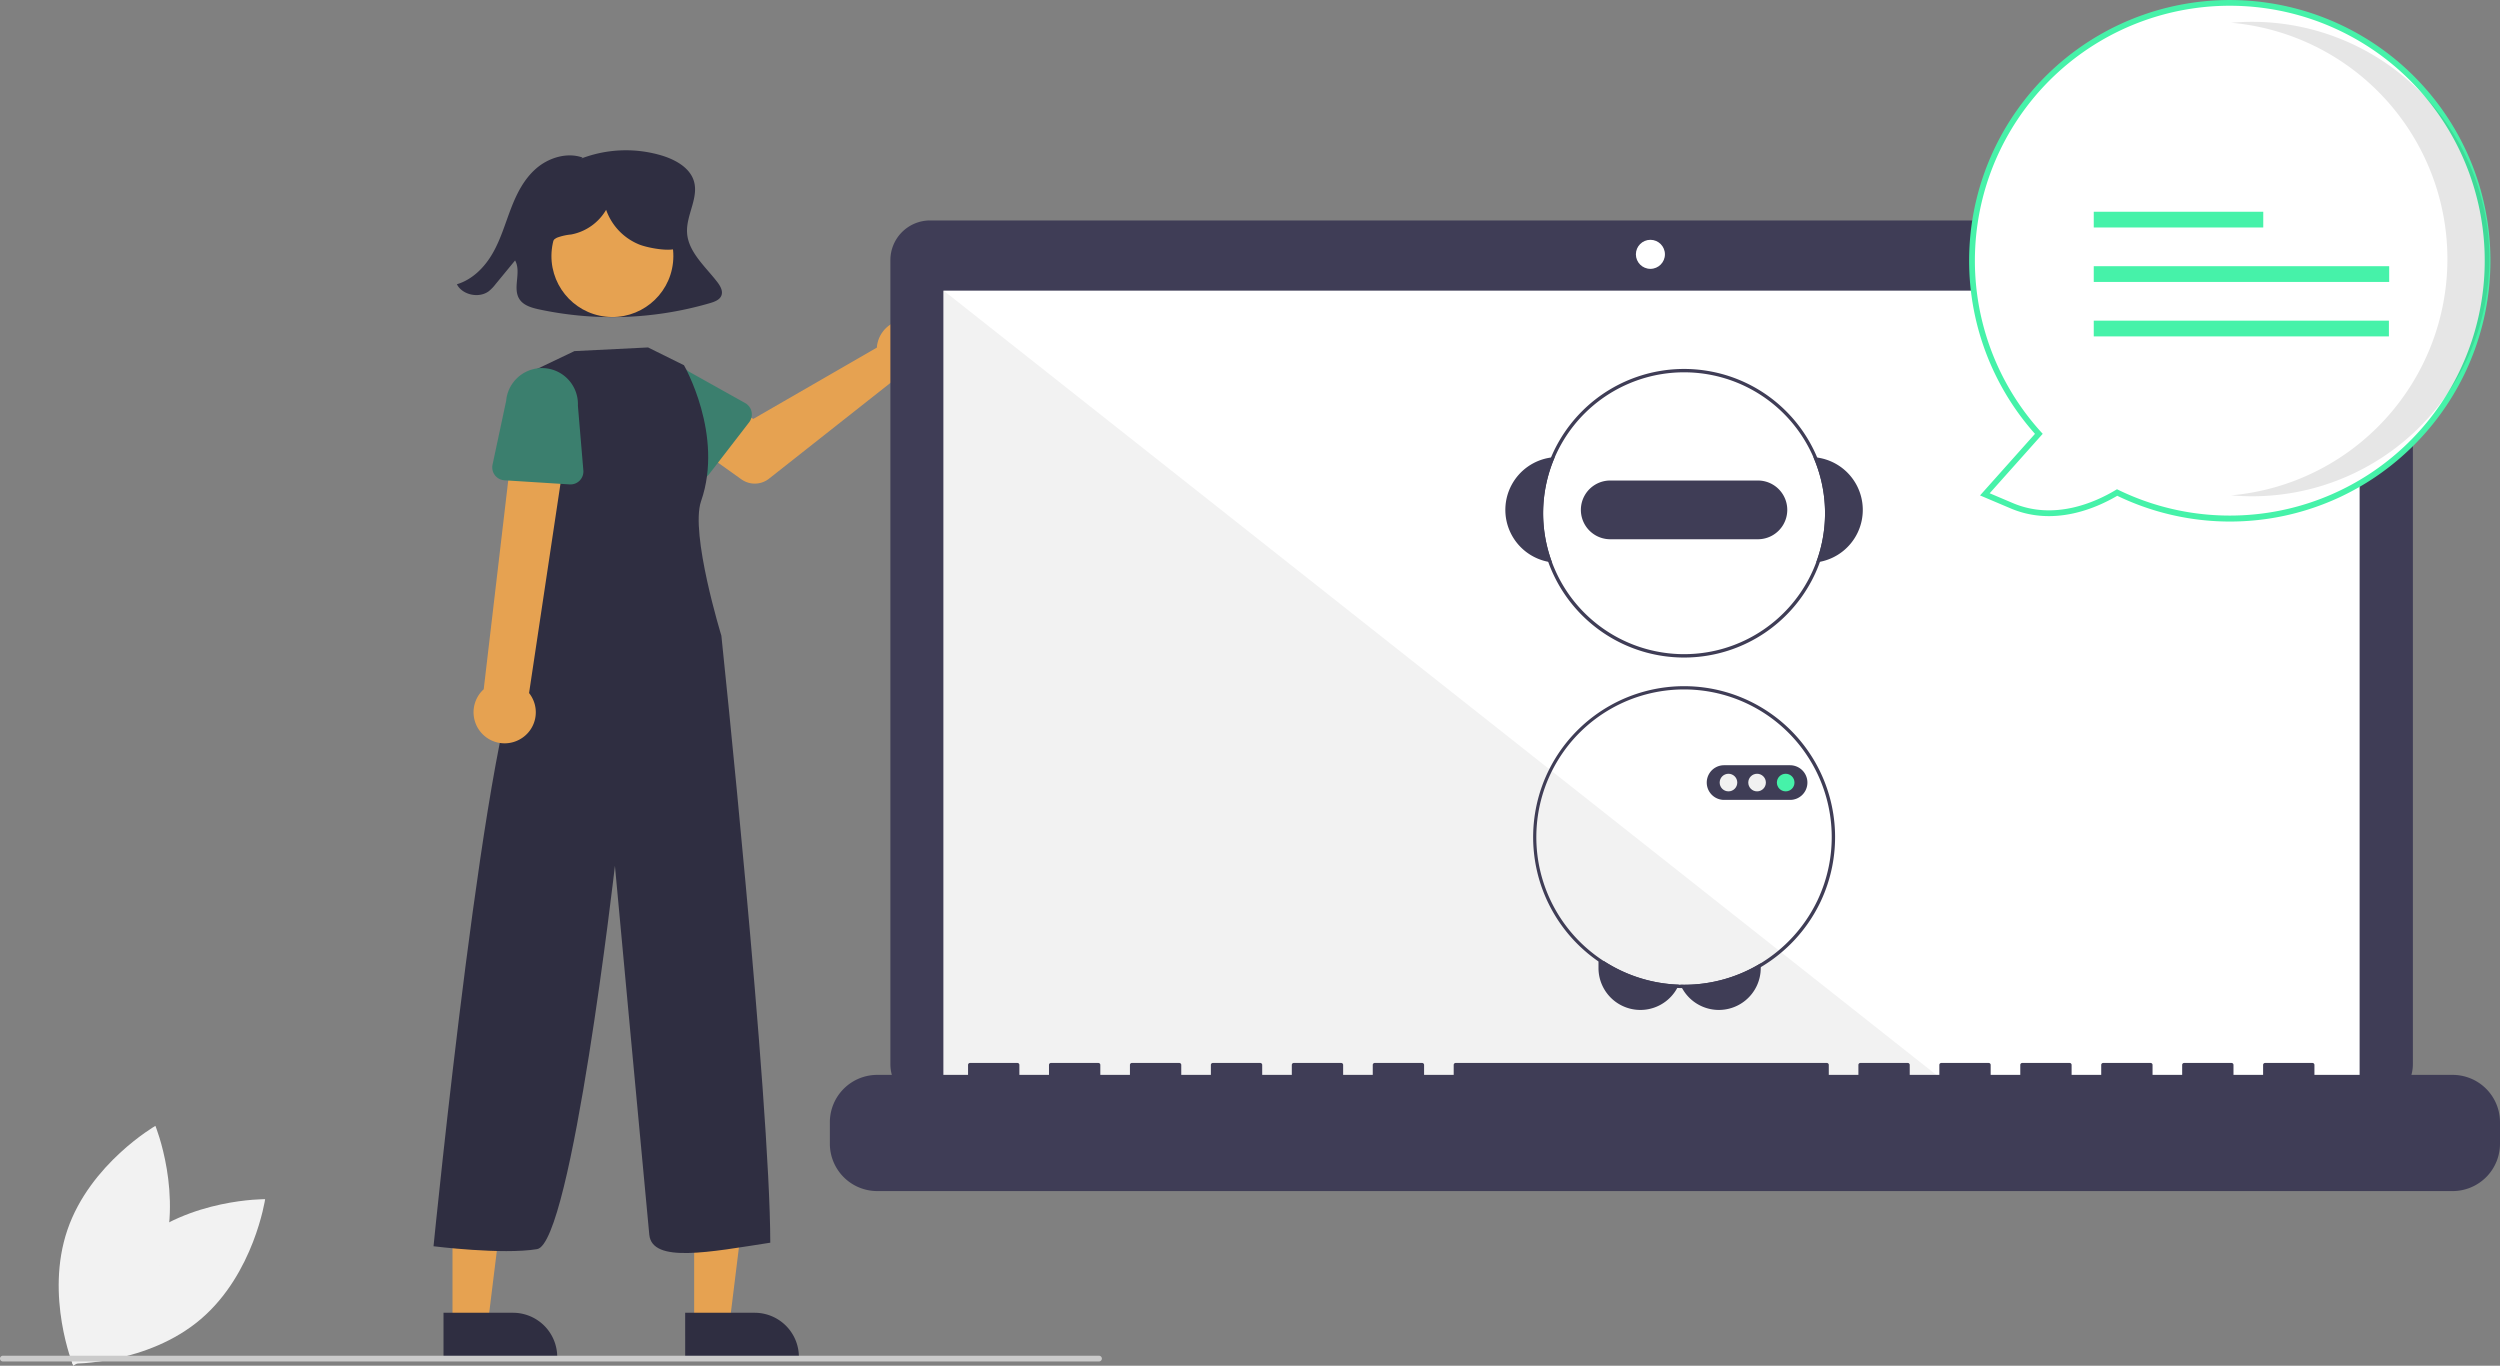 <svg xmlns="http://www.w3.org/2000/svg" width="868.98" height="474.713" viewBox="0 0 868.98 474.713">
  <rect x="0" y="0" width="868.98" height="474.713" fill="#808080" stroke="none"/>
  <defs>
    <style>
      .cls-1, .cls-7 {
        fill: #f2f2f2;
      }

      .cls-2 {
        fill: #2f2e41;
      }

      .cls-3 {
        fill: #e6a251;
      }

      .cls-4 {
        fill: #3b7f6e;
      }

      .cls-5 {
        fill: #3f3d56;
      }

      .cls-6 {
        fill: #fff;
      }

      .cls-10, .cls-7 {
        isolation: isolate;
      }

      .cls-8 {
        fill: #f1f1f1;
      }

      .cls-9 {
        fill: #46f2a9;
      }

      .cls-10 {
        opacity: 0.1;
      }

      .cls-11 {
        fill: #cbcbcb;
      }
    </style>
  </defs>
  <g id="ai_recommendations" transform="translate(0 0.042)">
    <path id="Path_359" data-name="Path 359" class="cls-1" d="M212.969,644.948c-18.517,15.79-22.361,41.687-22.361,41.687s26.179.3,44.7-15.493,22.361-41.687,22.361-41.687S231.486,629.158,212.969,644.948Z" transform="translate(-165.51 -212.665)"/>
    <path id="Path_360" data-name="Path 360" class="cls-1" d="M221.526,651.23c-7.888,23.022-30.565,36.105-30.565,36.105s-9.889-24.242-2-47.263,30.565-36.105,30.565-36.105S229.413,628.208,221.526,651.23Z" transform="translate(-165.51 -212.665)"/>
    <path id="Path_361" data-name="Path 361" class="cls-2" d="M414.811,310.625c-4.19-5.429-10.111-10.452-10.486-17.152-.344-6.144,4.238-12.245,2.306-18.123-1.486-4.52-6.387-7.247-11.177-8.691a43.439,43.439,0,0,0-27.916,1.075l.485-.342c-5.452-1.942-11.825.063-16.115,3.776s-6.839,8.861-8.817,14.019-3.511,10.505-6.26,15.341-6.958,9.234-12.51,10.9c1.859,3.708,7.67,4.98,11.078,2.425a14.013,14.013,0,0,0,2.331-2.41l6.819-8.292c2.339,4.16-1.155,9.9,1.72,13.752,1.482,1.986,4.19,2.74,6.7,3.281a121.277,121.277,0,0,0,59.331-2.2c1.55-.457,3.261-1.086,3.9-2.489C416.951,313.879,415.912,312.053,414.811,310.625Z" transform="translate(-165.51 -212.665)"/>
    <path id="Path_362" data-name="Path 362" class="cls-3" d="M470.538,331.812a10.535,10.535,0,0,0-.239,1.64l-42.957,24.782L416.9,352.223,405.769,366.8l17.45,12.438a8,8,0,0,0,9.6-.234l44.3-34.946a10.5,10.5,0,1,0-6.576-12.241Z" transform="translate(-165.51 -212.665)"/>
    <path id="Path_363" data-name="Path 363" class="cls-4" d="M425.905,359.408,412.022,377.4a4.5,4.5,0,0,1-6.8.373L389.5,361.453a12.5,12.5,0,1,1,15.327-19.744l19.713,11.023a4.5,4.5,0,0,1,1.365,6.676Z" transform="translate(-165.51 -212.665)"/>
    <path id="Path_364" data-name="Path 364" class="cls-3" d="M241.288,460.267h12.26l5.832-47.288H241.286Z"/>
    <path id="Path_365" data-name="Path 365" class="cls-2" d="M403.67,668.929h24.145A15.387,15.387,0,0,1,443.2,684.313v.5H403.671Z" transform="translate(-165.51 -212.665)"/>
    <path id="Path_366" data-name="Path 366" class="cls-3" d="M157.288,460.267h12.26l5.832-47.288H157.286Z"/>
    <path id="Path_367" data-name="Path 367" class="cls-2" d="M319.67,668.929h24.145A15.387,15.387,0,0,1,359.2,684.313v.5H319.671Z" transform="translate(-165.51 -212.665)"/>
    <circle id="Ellipse_43" data-name="Ellipse 43" class="cls-3" cx="21.188" cy="21.188" r="21.188" transform="translate(189.492 107.713) rotate(-83.735)"/>
    <path id="Path_368" data-name="Path 368" class="cls-2" d="M390.771,333.391l12.482,6.184s13.947,24.237,5.947,47.237c-3.884,11.167,7.053,46.763,7.053,46.763s16.947,161.237,17,211c-21.053,3.237-41.053,7.237-42.053-2.763s-11.947-128.237-11.947-128.237S364.2,644.812,352.2,646.812s-36-1-36-1,19.053-192.237,32.053-204.237l2-10-.053-89.763,14.978-7.148Z" transform="translate(-165.51 -212.665)"/>
    <path id="Path_369" data-name="Path 369" class="cls-3" d="M346.118,469.662a10.743,10.743,0,0,0,3.291-16.141l14.517-96.762-18.966-.91L333.644,452.21a10.8,10.8,0,0,0,12.474,17.451Z" transform="translate(-165.51 -212.665)"/>
    <path id="Path_370" data-name="Path 370" class="cls-4" d="M363.514,381l-22.682-1.432a4.5,4.5,0,0,1-4.118-5.429l4.726-22.16a12.5,12.5,0,0,1,24.94,1.648l1.9,22.505A4.5,4.5,0,0,1,363.514,381Z" transform="translate(-165.51 -212.665)"/>
    <path id="Path_371" data-name="Path 371" class="cls-5" d="M990.4,289.249H488.8A13.806,13.806,0,0,0,475,303.055V582.534A13.806,13.806,0,0,0,488.8,596.34H990.4a13.806,13.806,0,0,0,13.806-13.806V303.055A13.806,13.806,0,0,0,990.4,289.249Z" transform="translate(-165.51 -212.665)"/>
    <rect id="Rectangle_2681" data-name="Rectangle 2681" class="cls-6" width="492.186" height="277.644" transform="translate(327.996 100.983)"/>
    <circle id="Ellipse_44" data-name="Ellipse 44" class="cls-6" cx="5.048" cy="5.048" r="5.048" transform="translate(568.62 83.315)"/>
    <path id="Path_372" data-name="Path 372" class="cls-7" d="M679.425,378.627H328V100.983Z"/>
    <path id="Path_373" data-name="Path 373" class="cls-5" d="M1018.021,586.244H969.987v-3.461a.686.686,0,0,0-.686-.686H952.832a.686.686,0,0,0-.686.686v3.461H941.853v-3.461a.686.686,0,0,0-.686-.686H924.7a.686.686,0,0,0-.686.686h0v3.461H913.718v-3.461a.686.686,0,0,0-.686-.686H896.563a.686.686,0,0,0-.686.686h0v3.461H885.584v-3.461a.686.686,0,0,0-.686-.686H868.429a.686.686,0,0,0-.686.686v3.461H857.45v-3.461a.686.686,0,0,0-.686-.686H840.295a.686.686,0,0,0-.686.686h0v3.461H829.316v-3.461a.686.686,0,0,0-.686-.686H812.16a.686.686,0,0,0-.686.686h0v3.461H801.181v-3.461a.686.686,0,0,0-.686-.686H671.489a.686.686,0,0,0-.686.686h0v3.461H660.51v-3.461a.686.686,0,0,0-.686-.686H643.355a.686.686,0,0,0-.686.686h0v3.461H632.375v-3.461a.686.686,0,0,0-.686-.686H615.22a.686.686,0,0,0-.686.686h0v3.461H604.241v-3.461a.686.686,0,0,0-.686-.686H587.086a.686.686,0,0,0-.686.686h0v3.461H576.107v-3.461a.686.686,0,0,0-.686-.686H558.952a.686.686,0,0,0-.686.686h0v3.461H547.972v-3.461a.686.686,0,0,0-.686-.686H530.817a.686.686,0,0,0-.686.686v3.461H519.838v-3.461a.686.686,0,0,0-.686-.686H502.683a.686.686,0,0,0-.686.686h0v3.461H470.431a16.469,16.469,0,0,0-16.469,16.469v7.447a16.469,16.469,0,0,0,16.469,16.469h547.59a16.469,16.469,0,0,0,16.469-16.469v-7.447a16.469,16.469,0,0,0-16.469-16.469Z" transform="translate(-165.51 -212.665)"/>
    <path id="Path_374" data-name="Path 374" class="cls-5" d="M749.066,554.886a12.091,12.091,0,0,1-.554,1.143,14.565,14.565,0,0,1-27.379-6.924v-2.351h1.995a50.942,50.942,0,0,0,25.938,8.131Z" transform="translate(-165.51 -212.665)"/>
    <path id="Path_375" data-name="Path 375" class="cls-5" d="M777.53,547.443v1.662a14.559,14.559,0,0,1-27.344,6.97,12.169,12.169,0,0,1-.577-1.172c.426.012.846.018,1.272.018a51.017,51.017,0,0,0,26.65-7.478Z" transform="translate(-165.51 -212.665)"/>
    <path id="Path_376" data-name="Path 376" class="cls-5" d="M797.152,371.656c-.437-.064-.881-.105-1.324-.134A48.982,48.982,0,0,1,796.8,408.1c.443-.052.881-.122,1.318-.2a18.374,18.374,0,0,0-.968-36.239Z" transform="translate(-165.51 -212.665)"/>
    <path id="Path_377" data-name="Path 377" class="cls-5" d="M705.933,371.522c-.443.029-.887.07-1.324.134a18.374,18.374,0,0,0-.968,36.239c.437.082.875.152,1.318.2a48.986,48.986,0,0,1,.974-36.577Z" transform="translate(-165.51 -212.665)"/>
    <path id="Path_378" data-name="Path 378" class="cls-5" d="M797.152,371.656a50.156,50.156,0,1,0,3.891,19.365,50.156,50.156,0,0,0-3.891-19.365ZM796.8,408.1a48.982,48.982,0,1,1,3.074-17.078A48.982,48.982,0,0,1,796.8,408.1Z" transform="translate(-165.51 -212.665)"/>
    <path id="Path_379" data-name="Path 379" class="cls-5" d="M776.545,379.647H725.216a10.207,10.207,0,0,0,0,20.415h51.328a10.207,10.207,0,1,0,0-20.415Z" transform="translate(-165.51 -212.665)"/>
    <path id="Path_380" data-name="Path 380" class="cls-5" d="M796.8,478.185q-.28-.516-.578-1.015c-.006-.012-.012-.018-.017-.029a52.474,52.474,0,1,0-47.694,78.888c.554.029,1.114.047,1.674.047.234.012.461.012.694.012a52.109,52.109,0,0,0,26.65-7.285,52.843,52.843,0,0,0,20.38-21.9c.006-.012.012-.018.017-.029.175-.35.344-.706.513-1.067a52.419,52.419,0,0,0-1.639-47.619Zm.5,47.3q-.254.542-.525,1.067a51.687,51.687,0,0,1-19.248,20.893,51.017,51.017,0,0,1-26.65,7.478c-.426,0-.846-.006-1.272-.018q-.271,0-.543-.017a51.326,51.326,0,1,1,45.974-77.418c.006.012.012.018.017.029.2.332.4.671.589,1.009a51.263,51.263,0,0,1,1.656,46.977Z" transform="translate(-165.51 -212.665)"/>
    <path id="Path_381" data-name="Path 381" class="cls-5" d="M791.226,479.737a6.067,6.067,0,0,0-3.5-1.126h-22.94a6.025,6.025,0,1,0,0,12.05h22.94a5.956,5.956,0,0,0,1.219-.122,6.622,6.622,0,0,0,1.167-.367,6.023,6.023,0,0,0,1.114-10.435Z" transform="translate(-165.51 -212.665)"/>
    <circle id="Ellipse_45" data-name="Ellipse 45" class="cls-8" cx="3.059" cy="3.059" r="3.059" transform="translate(597.744 268.912)"/>
    <circle id="Ellipse_46" data-name="Ellipse 46" class="cls-8" cx="3.059" cy="3.059" r="3.059" transform="translate(607.686 268.912)"/>
    <circle id="Ellipse_47" data-name="Ellipse 47" class="cls-9" cx="3.059" cy="3.059" r="3.059" transform="translate(617.628 268.912)"/>
    <path id="Path_382" data-name="Path 382" class="cls-6" d="M901.407,383.818c-7.955,4.771-22.128,10.749-36.611,4.605l-9.362-3.971,18.761-21.031a89.6,89.6,0,1,1,27.212,20.4Z" transform="translate(-165.51 -212.665)"/>
    <path id="Path_383" data-name="Path 383" class="cls-9" d="M901.456,384.952c-7.644,4.488-22.205,10.69-37.051,4.392l-10.647-4.516,19.094-21.4a90.6,90.6,0,1,1,128.58,6.914h0a90.2,90.2,0,0,1-99.977,14.614ZM1006.2,243.7a88.6,88.6,0,1,0-131.26,119.047l.6.667-18.431,20.661,8.078,3.426c14.338,6.082,28.525-.236,35.706-4.542l.464-.279.487.237A88.6,88.6,0,0,0,1006.2,243.7Z" transform="translate(-165.51 -212.665)"/>
    <path id="Path_384" data-name="Path 384" class="cls-10" d="M1016.209,302.667a82.459,82.459,0,0,0-75.163-82.132c2.4-.211,4.826-.325,7.283-.325a82.456,82.456,0,1,1,0,164.913c-2.453,0-4.878-.115-7.276-.325A82.46,82.46,0,0,0,1016.209,302.667Z" transform="translate(-165.51 -212.665)"/>
    <rect id="Rectangle_2682" data-name="Rectangle 2682" class="cls-9" width="58.92" height="5.472" transform="translate(727.772 73.559)"/>
    <rect id="Rectangle_2683" data-name="Rectangle 2683" class="cls-9" width="102.692" height="5.472" transform="translate(727.772 92.487)"/>
    <rect id="Rectangle_2684" data-name="Rectangle 2684" class="cls-9" width="102.591" height="5.472" transform="translate(727.772 111.415)"/>
    <path id="Path_385" data-name="Path 385" class="cls-11" d="M547.51,685.859h-381a1,1,0,0,1,0-2h381a1,1,0,0,1,0,2Z" transform="translate(-165.51 -212.665)"/>
    <path id="Path_386" data-name="Path 386" class="cls-2" d="M400.58,287.855c-.826-3.745-3.507-6.849-6.6-9.121a27.017,27.017,0,0,0-34.537,2.1,17.649,17.649,0,0,0-5.334,8.549,10.486,10.486,0,0,0,2.235,9.548l.423.265c-.384-1.628.881-3.255,2.392-3.973a19.11,19.11,0,0,1,4.878-1.094,17.935,17.935,0,0,0,12.157-8.578,20.254,20.254,0,0,0,11.607,12.1c2.8,1.1,10.492,2.6,13.158,1.211C404.363,297.086,401.406,291.6,400.58,287.855Z" transform="translate(-165.51 -212.665)"/>
  </g>
</svg>
